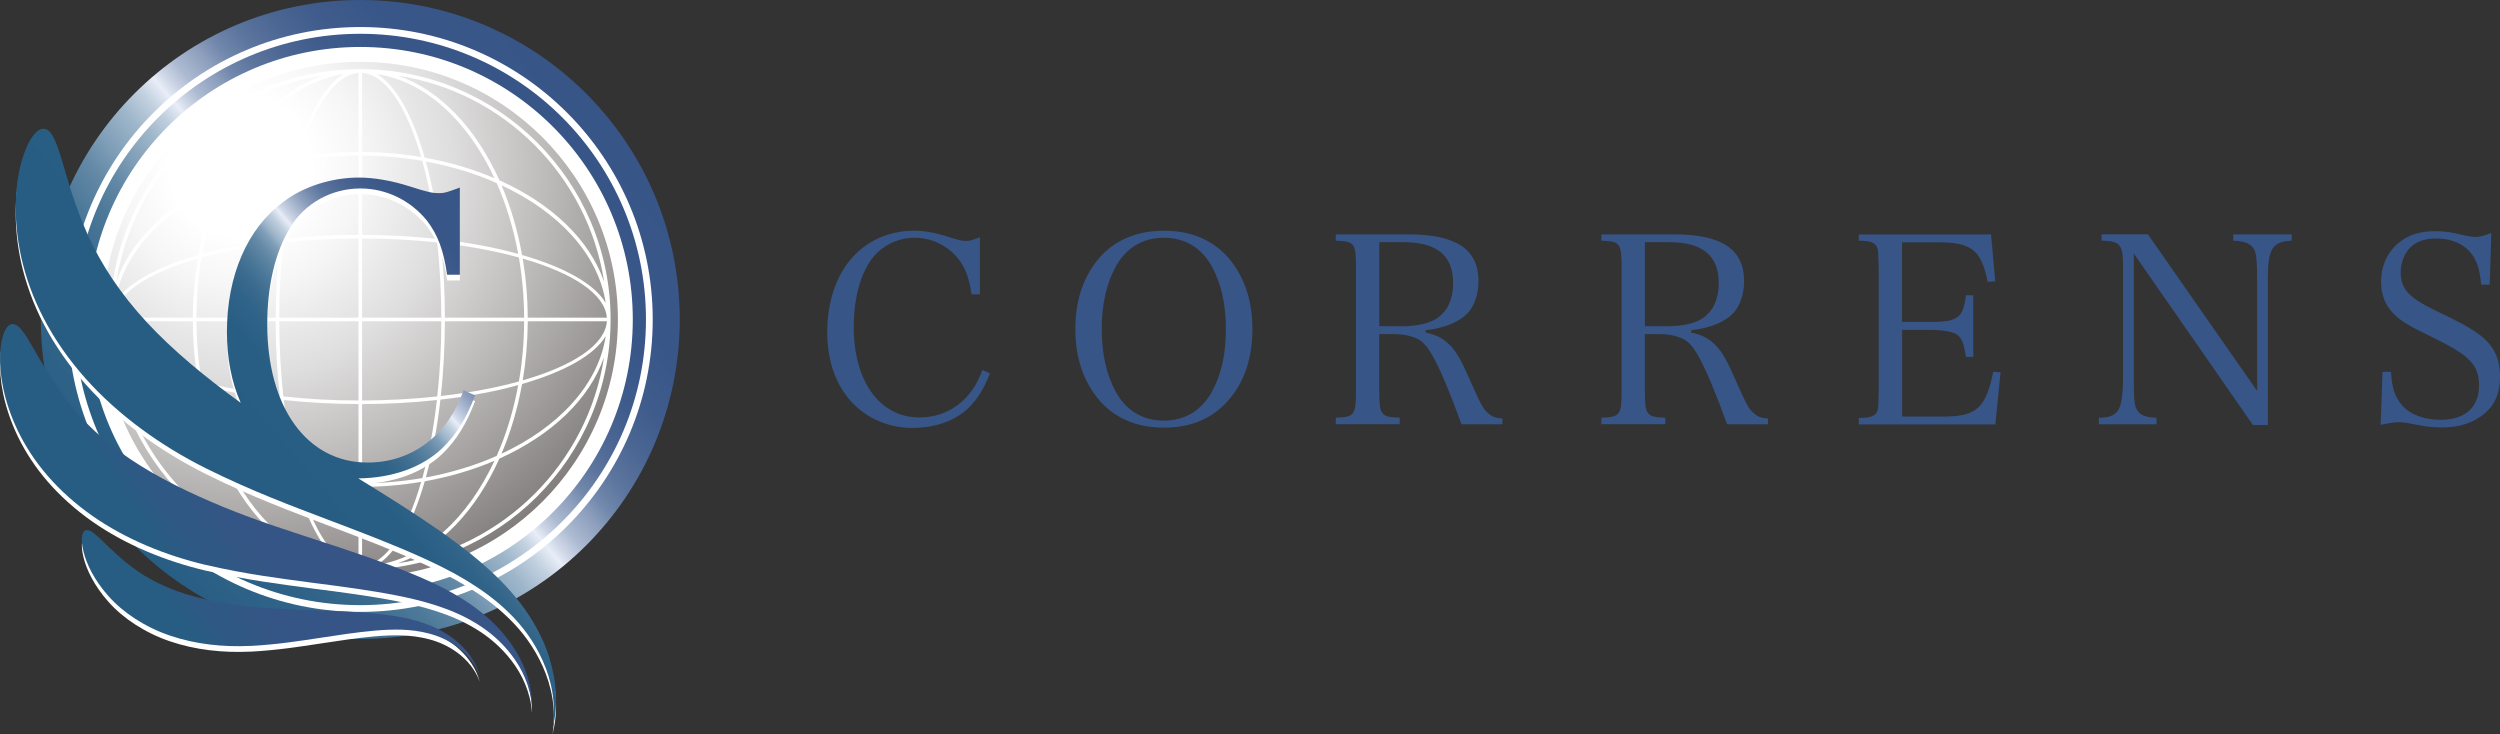 <?xml version="1.0" encoding="UTF-8"?><svg id="_レイヤー_2" xmlns="http://www.w3.org/2000/svg" xmlns:xlink="http://www.w3.org/1999/xlink" viewBox="0 0 362.56 106.47"><rect x="0" y="0" width="362.56" height="106.47" fill="#333333" stroke="none"/><defs><style>.cls-1{fill:url(#_名称未設定グラデーション_571);}.cls-2{fill:url(#_名称未設定グラデーション_556-2);}.cls-2,.cls-3,.cls-4,.cls-5{fill-rule:evenodd;}.cls-6,.cls-5{fill:#fff;}.cls-7{fill:#375587;}.cls-3{fill:url(#_名称未設定グラデーション_556);}.cls-8{fill:url(#_名称未設定グラデーション_15-2);}.cls-4{fill:url(#_名称未設定グラデーション_2);}.cls-9{fill:url(#_名称未設定グラデーション_15);}</style><linearGradient id="_名称未設定グラデーション_15" x1="92.55" y1="12.52" x2="-4.27" y2="93.76" gradientUnits="userSpaceOnUse"><stop offset="0" stop-color="#375587"/><stop offset=".17" stop-color="#385688"/><stop offset=".23" stop-color="#3f5c8c"/><stop offset=".27" stop-color="#4b6693"/><stop offset=".31" stop-color="#5c759e"/><stop offset=".34" stop-color="#7288ac"/><stop offset=".36" stop-color="#8d9fbd"/><stop offset=".39" stop-color="#adbbd2"/><stop offset=".41" stop-color="#d2dae9"/><stop offset=".42" stop-color="#e8edf7"/><stop offset=".44" stop-color="#c3d1e0"/><stop offset=".47" stop-color="#9eb6ca"/><stop offset=".51" stop-color="#7e9db7"/><stop offset=".54" stop-color="#6389a6"/><stop offset=".58" stop-color="#4d7999"/><stop offset=".63" stop-color="#3c6c8f"/><stop offset=".69" stop-color="#306388"/><stop offset=".77" stop-color="#295e84"/><stop offset="1" stop-color="#285d83"/></linearGradient><linearGradient id="_名称未設定グラデーション_15-2" x1="88.28" y1="16.1" x2="1.72" y2="88.73" xlink:href="#_名称未設定グラデーション_15"/><radialGradient id="_名称未設定グラデーション_571" cx="34.89" cy="23.99" fx="34.89" fy="23.99" r="93.18" gradientUnits="userSpaceOnUse"><stop offset=".11" stop-color="#fff"/><stop offset=".19" stop-color="#f6f6f6"/><stop offset=".33" stop-color="#dfdede"/><stop offset=".49" stop-color="#bab8b7"/><stop offset=".69" stop-color="#868281"/><stop offset=".9" stop-color="#453f3d"/><stop offset="1" stop-color="#251e1c"/></radialGradient><linearGradient id="_名称未設定グラデーション_2" x1="77.03" y1="33.59" x2="36.98" y2="67.2" gradientUnits="userSpaceOnUse"><stop offset="0" stop-color="#375587"/><stop offset=".2" stop-color="#385688"/><stop offset=".27" stop-color="#3f5c8c"/><stop offset=".32" stop-color="#4b6693"/><stop offset=".37" stop-color="#5c759e"/><stop offset=".4" stop-color="#7288ac"/><stop offset=".43" stop-color="#8d9fbd"/><stop offset=".46" stop-color="#adbbd2"/><stop offset=".49" stop-color="#d2dae9"/><stop offset=".5" stop-color="#e8edf7"/><stop offset=".52" stop-color="#c3d1e0"/><stop offset=".55" stop-color="#9eb6ca"/><stop offset=".57" stop-color="#7e9db7"/><stop offset=".6" stop-color="#6389a6"/><stop offset=".64" stop-color="#4d7999"/><stop offset=".68" stop-color="#3c6c8f"/><stop offset=".73" stop-color="#306388"/><stop offset=".8" stop-color="#295e84"/><stop offset="1" stop-color="#285d83"/></linearGradient><linearGradient id="_名称未設定グラデーション_556" x1="56.52" y1="63" x2="26.17" y2="83.84" gradientUnits="userSpaceOnUse"><stop offset="0" stop-color="#375587"/><stop offset=".66" stop-color="#355586"/><stop offset=".9" stop-color="#2e5984"/><stop offset="1" stop-color="#285d83"/></linearGradient><linearGradient id="_名称未設定グラデーション_556-2" x1="57.93" y1="75.82" x2="29.99" y2="95" xlink:href="#_名称未設定グラデーション_556"/></defs><g id="_レイヤー_1-2"><path class="cls-7" d="m140.9,42.69c-.34-2.36-.87-3.76-1.9-5.13-1.56-1.94-3.88-3.08-6.34-3.08-2.73,0-5.28,1.41-6.65,3.69-1.44,2.32-2.2,5.55-2.2,9.23,0,7.94,3.8,13.14,9.53,13.14,4.22,0,7.64-2.58,9.12-6.88l1.1.49c-.84,2.2-1.79,3.72-3.11,5.02-1.94,1.86-4.82,2.89-8.17,2.89s-6.5-1.33-8.74-3.72c-2.36-2.55-3.57-6-3.57-10.22,0-5.32,1.94-9.84,5.36-12.35,1.94-1.48,4.63-2.32,7.18-2.32,1.48,0,3.15.3,4.82.84,1.79.57,2.16.65,2.81.65.53,0,.72-.08,1.97-.53v8.28h-1.22Z"/><path class="cls-7" d="m159.1,37.79c2.28-2.85,5.58-4.33,9.69-4.33s7.37,1.44,9.69,4.33c2.09,2.66,3.15,5.96,3.15,9.95s-1.06,7.33-3.15,9.91c-2.35,2.93-5.55,4.37-9.69,4.37s-7.45-1.52-9.69-4.37c-2.09-2.66-3.15-5.96-3.15-9.91s1.03-7.26,3.15-9.95Zm2.73,19.07c1.52,2.7,3.91,4.14,6.95,4.14s5.43-1.44,6.95-4.14c1.37-2.47,2.05-5.43,2.05-9.12s-.68-6.65-2.05-9.12c-1.52-2.73-3.91-4.14-6.95-4.14s-5.43,1.44-6.95,4.14c-1.37,2.51-2.05,5.51-2.05,9.12s.68,6.57,2.05,9.12Z"/><path class="cls-7" d="m200.03,56.7c0,3.49.23,3.8,2.96,3.87v.95h-9.27v-.95c2.7-.08,2.93-.38,2.93-3.87v-17.89c0-3.53-.19-3.8-2.93-3.91v-.91h10.52c6.95,0,10.18,2.17,10.18,6.8,0,1.63-.49,3.23-1.29,4.29-1.14,1.48-3.53,2.51-6.38,2.81v.34c1.29.27,2.17.65,3.04,1.37,1.18,1.03,1.9,2.16,3.15,4.98,1.86,4.22,2.16,4.75,2.93,5.39.57.49,1.1.68,2.01.72v.84h-5.93c-1.48-4.14-3.08-7.98-4.14-9.84-.91-1.63-1.63-2.39-2.77-2.77-.8-.3-1.75-.46-2.7-.46h-2.32v8.24Zm3.15-9.38c2.28,0,4.14-.42,5.24-1.18,1.52-1.03,2.32-2.77,2.32-5.09,0-3.99-2.36-5.93-7.22-5.93h-3.49v12.19h3.15Z"/><path class="cls-7" d="m238.55,56.7c0,3.49.23,3.8,2.96,3.87v.95h-9.27v-.95c2.7-.08,2.93-.38,2.93-3.87v-17.89c0-3.53-.19-3.8-2.93-3.91v-.91h10.52c6.95,0,10.18,2.17,10.18,6.8,0,1.63-.49,3.23-1.29,4.29-1.14,1.48-3.53,2.51-6.38,2.81v.34c1.29.27,2.17.65,3.04,1.37,1.18,1.03,1.9,2.16,3.15,4.98,1.86,4.22,2.16,4.75,2.93,5.39.57.49,1.1.68,2.01.72v.84h-5.93c-1.48-4.14-3.08-7.98-4.14-9.84-.91-1.63-1.63-2.39-2.77-2.77-.8-.3-1.75-.46-2.7-.46h-2.32v8.24Zm3.15-9.38c2.28,0,4.14-.42,5.24-1.18,1.52-1.03,2.32-2.77,2.32-5.09,0-3.99-2.36-5.93-7.22-5.93h-3.49v12.19h3.15Z"/><path class="cls-7" d="m269.58,60.62c1.29,0,2.05-.19,2.39-.57.42-.46.42-.49.49-3.34v-17.89c-.08-2.43-.08-2.47-.19-2.81-.27-.8-.95-1.1-2.7-1.1v-.91h19.18l.61,6.8-1.1.08c-.91-4.6-2.32-5.74-7.18-5.74h-5.24v11.55h3.91c4.22,0,4.94-.53,5.36-3.87h1.06v8.93h-1.06c-.27-1.75-.53-2.47-1.06-3.04-.57-.57-2.05-.87-4.29-.87h-3.91v12.57h6c4.79,0,6.15-1.25,7.22-6.5l1.06.08-.76,7.56h-19.79v-.91Z"/><path class="cls-7" d="m309.45,55.07c0,3.04.11,3.87.53,4.48.46.68,1.25.99,2.77,1.03v.95h-8.36v-.95c1.44,0,2.24-.3,2.74-1.03.53-.72.76-2.2.76-5.13v-15.31c0-3.72-.27-4.1-3.11-4.22v-.91h6.72l15.84,22.72v-15.61c0-3.42-.11-4.52-.57-5.13-.49-.68-1.33-.99-2.89-1.06v-.91h8.47v.91c-2.85.15-3.46,1.18-3.46,5.66v21.08h-2.16l-17.28-24.88v18.31Z"/><path class="cls-7" d="m345.5,53.93h1.25c.15,2.36.53,3.57,1.56,4.79,1.22,1.41,3.19,2.16,5.7,2.16,3.46,0,5.51-1.82,5.51-4.94s-1.41-4.44-7.07-7.18c-3.23-1.56-4.41-2.28-5.47-3.42-1.1-1.18-1.67-2.66-1.67-4.48,0-2.24.84-4.14,2.39-5.51,1.44-1.25,3.15-1.82,5.43-1.82,1.44,0,2.09.08,4.48.65.57.11,1.03.19,1.41.19.57,0,1.25-.19,2.28-.57l-.23,7.48h-1.25c-.15-1.86-.46-2.96-1.06-3.99-1.06-1.75-3-2.7-5.47-2.7-1.82,0-3.11.53-4.03,1.6-.68.87-1.1,2.05-1.1,3.3,0,2.51,1.22,3.76,5.74,5.89,4.75,2.24,6.53,3.49,7.6,5.17.76,1.18,1.06,2.43,1.06,4.18,0,2.24-.72,3.95-2.16,5.17-1.6,1.4-3.69,2.09-6.19,2.09-1.48,0-2.43-.11-5.09-.65-.46-.08-.87-.11-1.25-.11-.61,0-1.29.11-2.62.38l.27-7.67Z"/><g><circle class="cls-9" cx="52.25" cy="46.33" r="46.33"/><circle class="cls-6" cx="52.25" cy="46.33" r="42.41"/><circle class="cls-8" cx="52.25" cy="46.33" r="41.43"/><circle class="cls-6" cx="52.25" cy="46.33" r="39.52"/><circle class="cls-1" cx="52.25" cy="46.33" r="37.36"/><path class="cls-6" d="m52.25,10.03c-20.02,0-36.3,16.28-36.3,36.3s16.28,36.3,36.3,36.3,36.3-16.28,36.3-36.3S72.27,10.03,52.25,10.03Zm35.36,30.83c-2.11-6.1-7.64-11.33-15.18-14.71-3.39-7.54-8.61-13.08-14.71-15.18,15.36,2.37,27.53,14.54,29.89,29.89Zm-35.1-6.28c3.8,0,7.47.22,10.9.59.37,3.44.58,7.1.59,10.9h-11.49v-11.49Zm0-.52v-11.49c3.01.01,5.94.27,8.73.76.92,3.32,1.64,7.14,2.11,11.32-3.42-.37-7.07-.58-10.85-.59Zm0-12.01v-11.48c3.41.23,6.47,4.9,8.57,12.2-2.75-.46-5.62-.71-8.57-.73Zm-.52,0c-2.95.01-5.83.26-8.57.73,2.1-7.3,5.16-11.97,8.57-12.2v11.48Zm0,.52v11.49c-3.78,0-7.42.21-10.84.59.48-4.18,1.2-8,2.11-11.32,2.79-.48,5.72-.74,8.73-.76Zm0,12.01v11.49h-11.49c0-3.8.22-7.47.59-10.9,3.44-.37,7.1-.58,10.9-.59Zm-12.01,11.49h-11.49c.01-3.01.27-5.94.76-8.73,3.32-.92,7.14-1.64,11.32-2.11-.37,3.42-.58,7.07-.59,10.84Zm-12.01,0h-11.48c.23-3.41,4.9-6.47,12.2-8.57-.46,2.75-.71,5.62-.73,8.57Zm0,.52c.01,2.95.26,5.83.73,8.57-7.3-2.1-11.97-5.16-12.2-8.57h11.48Zm.52,0h11.49c0,3.78.21,7.42.59,10.84-4.18-.48-8-1.2-11.32-2.11-.48-2.79-.74-5.72-.76-8.73Zm12.01,0h11.49v11.49c-3.8,0-7.47-.21-10.9-.59-.37-3.44-.58-7.1-.59-10.9Zm11.49,12.01v11.49c-3.01-.01-5.94-.27-8.73-.76-.92-3.32-1.64-7.14-2.11-11.32,3.42.37,7.07.58,10.84.59Zm0,12.01v11.48c-3.41-.23-6.47-4.9-8.57-12.2,2.75.46,5.62.71,8.57.73Zm.52,0c2.95-.01,5.83-.26,8.57-.73-2.1,7.3-5.16,11.97-8.57,12.2v-11.48Zm0-.52v-11.49c3.78,0,7.42-.21,10.85-.59-.48,4.18-1.2,8-2.11,11.32-2.79.48-5.72.74-8.73.76Zm0-12.01v-11.49h11.49c0,3.8-.21,7.47-.59,10.9-3.44.37-7.1.58-10.9.59Zm12.01-11.49h11.49c-.01,3.01-.27,5.94-.76,8.73-3.32.92-7.14,1.64-11.32,2.11.37-3.42.58-7.07.59-10.84Zm12.01,0h11.48c-.23,3.41-4.9,6.47-12.2,8.57.46-2.75.71-5.62.73-8.57Zm0-.52c-.01-2.95-.26-5.83-.73-8.57,7.3,2.1,11.97,5.16,12.2,8.57h-11.48Zm-.52,0h-11.49c0-3.78-.21-7.42-.59-10.84,4.18.48,8,1.2,11.32,2.11.48,2.79.74,5.72.76,8.73Zm-12.14-11.36c-.48-4.14-1.19-7.96-2.11-11.28,3.7.68,7.16,1.74,10.27,3.12,1.38,3.12,2.44,6.58,3.12,10.27-3.32-.92-7.14-1.64-11.28-2.11Zm-2.27-11.84c-1.76-6.12-4.19-10.5-6.95-12.13,7.05,1.07,13.2,6.81,17.06,15.11-3.09-1.32-6.49-2.34-10.11-2.98Zm-18.71,0c-3.63.65-7.03,1.66-10.11,2.98,3.87-8.31,10.01-14.04,17.06-15.11-2.76,1.63-5.19,6.01-6.95,12.13Zm-.16.56c-.92,3.32-1.64,7.14-2.11,11.28-4.14.48-7.96,1.19-11.28,2.11.68-3.7,1.74-7.16,3.12-10.27,3.12-1.38,6.58-2.44,10.27-3.12Zm-13.95,13.55c-6.12,1.76-10.5,4.19-12.13,6.95,1.07-7.05,6.81-13.19,15.11-17.06-1.32,3.09-2.33,6.49-2.98,10.11Zm0,18.71c.65,3.63,1.66,7.03,2.98,10.11-8.31-3.87-14.04-10.01-15.11-17.06,1.63,2.76,6.01,5.19,12.13,6.95Zm.56.16c3.32.92,7.14,1.64,11.28,2.11.48,4.14,1.19,7.96,2.11,11.28-3.7-.68-7.16-1.74-10.27-3.12-1.38-3.12-2.44-6.58-3.12-10.27Zm13.55,13.95c1.76,6.12,4.19,10.5,6.95,12.13-7.05-1.07-13.19-6.81-17.06-15.11,3.09,1.32,6.49,2.33,10.11,2.98Zm18.71,0c3.63-.65,7.03-1.66,10.11-2.98-3.87,8.31-10.01,14.04-17.06,15.11,2.76-1.63,5.19-6.01,6.95-12.13Zm.16-.56c.92-3.32,1.64-7.14,2.11-11.28,4.15-.48,7.96-1.19,11.28-2.11-.68,3.7-1.74,7.16-3.12,10.27-3.12,1.38-6.58,2.44-10.27,3.12Zm13.95-13.55c6.12-1.76,10.5-4.19,12.13-6.95-1.07,7.05-6.81,13.2-15.11,17.06,1.32-3.09,2.33-6.49,2.98-10.11Zm0-18.71c-.65-3.63-1.66-7.03-2.98-10.11,8.31,3.87,14.04,10.01,15.11,17.06-1.63-2.76-6.01-5.19-12.13-6.95Zm-28.94-26.01c-6.1,2.11-11.32,7.64-14.71,15.18-7.54,3.39-13.08,8.61-15.18,14.71,2.37-15.36,14.53-27.52,29.89-29.89Zm-29.89,40.83c2.11,6.1,7.64,11.32,15.18,14.71,3.39,7.54,8.61,13.08,14.71,15.18-15.36-2.37-27.52-14.53-29.89-29.89Zm40.83,29.89c6.1-2.11,11.32-7.64,14.71-15.18,7.54-3.39,13.08-8.61,15.18-14.71-2.36,15.36-14.53,27.53-29.89,29.89Z"/><path class="cls-5" d="m79.7,96.3c-.97-3.07-2.5-5.74-4.26-8.02-1.75-2.28-3.71-4.2-5.71-5.91-2-1.72-4.05-3.23-6.11-4.66-3.72-2.58-7.54-4.98-11.66-7.5,4.98-.06,9.29-1.61,12.19-4.39,2.03-1.97,3.48-4.29,4.75-7.65l-1.68-.75c-2.26,6.55-7.48,10.49-13.91,10.49-8.75,0-14.55-7.94-14.55-20.05,0-5.62,1.16-10.55,3.36-14.08,2.09-3.48,5.97-5.62,10.14-5.62,3.77,0,7.3,1.74,9.68,4.69,1.57,2.09,2.38,4.23,2.9,7.82h1.85v-12.64c-1.91.7-2.2.81-3.01.81-.99,0-1.57-.12-4.29-.99-2.55-.81-5.1-1.27-7.36-1.27-3.88,0-8,1.27-10.95,3.54-5.22,3.82-8.17,10.72-8.17,18.83,0,3.87.68,7.32,2,10.3-5.11-3.7-9.83-7.6-13.58-11.64-3.88-4.18-6.68-8.48-8.54-12.6-1.87-4.12-2.93-7.94-3.75-10.73-.84-2.8-1.51-4.62-2.6-4.77-1.03-.15-2.38,1.45-3.3,4.7-.93,3.23-1.32,8.15-.06,13.92.64,2.86,1.72,5.94,3.3,8.94,1.57,3.01,3.61,5.94,6.02,8.64,4.82,5.41,11.01,9.81,17.49,13.05,6.68,3.32,12.36,5.41,17.44,7.35,5.08,1.92,9.58,3.63,13.98,5.62,2.19,1,4.34,2.06,6.44,3.34,2.1,1.28,4.16,2.76,6.07,4.63,1.91,1.86,3.64,4.15,4.9,6.97,1.25,2.79,1.99,6.17,1.41,9.81.91-3.57.52-7.12-.45-10.17Z"/><path class="cls-4" d="m79.7,95.47c-.97-3.07-2.5-5.74-4.26-8.02-1.75-2.28-3.71-4.2-5.71-5.91-2-1.72-4.05-3.23-6.11-4.66-3.72-2.58-7.54-4.98-11.66-7.5,4.98-.06,9.29-1.61,12.19-4.39,2.03-1.97,3.48-4.29,4.75-7.65l-1.68-.75c-2.26,6.55-7.48,10.49-13.91,10.49-8.75,0-14.55-7.94-14.55-20.05,0-5.62,1.16-10.55,3.36-14.08,2.09-3.48,5.97-5.62,10.14-5.62,3.77,0,7.3,1.74,9.68,4.69,1.57,2.09,2.38,4.23,2.9,7.82h1.85v-12.64c-1.91.7-2.2.81-3.01.81-.99,0-1.57-.12-4.29-.99-2.55-.81-5.1-1.27-7.36-1.27-3.88,0-8,1.27-10.95,3.54-5.22,3.82-8.17,10.72-8.17,18.83,0,3.87.68,7.32,2,10.3-5.11-3.7-9.83-7.6-13.58-11.64-3.88-4.18-6.68-8.48-8.54-12.6-1.87-4.12-2.93-7.94-3.75-10.73-.84-2.8-1.51-4.62-2.6-4.77-1.03-.15-2.38,1.45-3.3,4.7-.93,3.23-1.32,8.15-.06,13.92.64,2.86,1.72,5.94,3.3,8.94,1.57,3.01,3.61,5.94,6.02,8.64,4.82,5.41,11.01,9.81,17.49,13.05,6.68,3.32,12.36,5.41,17.44,7.35,5.08,1.92,9.58,3.63,13.98,5.62,2.19,1,4.34,2.06,6.44,3.34,2.1,1.28,4.16,2.76,6.07,4.63,1.91,1.86,3.64,4.15,4.9,6.97,1.25,2.79,1.99,6.17,1.41,9.81.91-3.57.52-7.12-.45-10.17Z"/><path class="cls-5" d="m29.85,82.76c-5.8-1.37-11.58-3.71-16.46-7.12-2.43-1.71-4.62-3.66-6.45-5.77-1.83-2.1-3.28-4.36-4.33-6.53C.5,58.98-.11,54.97.02,52.21c.12-2.78.89-4.31,1.74-4.38,1.83-.17,3.44,5.3,8.01,11.19,2.27,2.94,5.32,5.84,9.21,8.45,3.88,2.6,8.56,4.89,13.52,6.93,5.14,2.1,9.79,3.54,14.04,4.94,4.25,1.39,8.13,2.69,11.96,4.19,3.82,1.53,7.75,3.25,11.45,6.22,1.83,1.49,3.56,3.33,4.92,5.6,1.36,2.26,2.34,5.02,2.29,8.04-.22-3.02-1.45-5.58-2.98-7.58-1.54-2.01-3.36-3.51-5.24-4.64-1.88-1.14-3.81-1.93-5.73-2.55-1.92-.62-3.84-1.07-5.78-1.45-3.89-.76-7.82-1.27-12.24-1.84-4.43-.6-9.37-1.19-15.33-2.57Z"/><path class="cls-5" d="m36.27,94.5c-3.87.19-7.91-.23-11.58-1.48-3.66-1.23-6.88-3.38-8.96-5.74-2.1-2.35-3.22-4.75-3.63-6.49-.43-1.76-.22-2.85.3-3.05,1.11-.43,3.11,2.69,7.03,5.55,1.95,1.43,4.38,2.69,7.29,3.62,2.9.93,6.23,1.51,9.7,1.89,3.59.38,6.76.45,9.67.55,2.91.1,5.57.21,8.23.46,2.66.27,5.43.63,8.28,1.82,1.42.6,2.83,1.44,4.09,2.61,1.26,1.17,2.37,2.72,2.88,4.62-.68-1.85-1.92-3.23-3.23-4.2-1.32-.98-2.74-1.59-4.11-1.95-2.78-.73-5.37-.63-7.92-.42-2.57.23-5.12.62-7.99,1.06-2.87.43-6.07.95-10.05,1.16Z"/><path class="cls-3" d="m29.85,81.93c-5.8-1.37-11.58-3.71-16.46-7.12-2.43-1.71-4.62-3.66-6.45-5.77-1.83-2.1-3.28-4.36-4.33-6.53C.5,58.14-.11,54.13.02,51.38c.12-2.78.89-4.31,1.74-4.38,1.83-.17,3.44,5.3,8.01,11.19,2.27,2.94,5.32,5.84,9.21,8.45,3.88,2.6,8.56,4.89,13.52,6.93,5.14,2.1,9.79,3.54,14.04,4.94,4.25,1.39,8.13,2.69,11.96,4.19,3.82,1.53,7.75,3.25,11.45,6.22,1.83,1.49,3.56,3.33,4.92,5.6,1.36,2.26,2.34,5.02,2.29,8.04-.22-3.02-1.45-5.58-2.98-7.58-1.54-2.01-3.36-3.51-5.24-4.64-1.88-1.14-3.81-1.93-5.73-2.55-1.92-.62-3.84-1.07-5.78-1.45-3.89-.76-7.82-1.27-12.24-1.84-4.43-.6-9.37-1.19-15.33-2.57Z"/><path class="cls-2" d="m36.27,93.67c-3.87.19-7.91-.23-11.58-1.48-3.66-1.23-6.88-3.38-8.96-5.74-2.1-2.35-3.22-4.75-3.63-6.49-.43-1.76-.22-2.85.3-3.05,1.11-.43,3.11,2.69,7.03,5.55,1.95,1.43,4.38,2.69,7.29,3.62,2.9.93,6.23,1.51,9.7,1.89,3.59.38,6.76.45,9.67.55,2.91.1,5.57.21,8.23.46,2.66.27,5.43.63,8.28,1.82,1.42.6,2.83,1.44,4.09,2.61,1.26,1.17,2.37,2.72,2.88,4.62-.68-1.85-1.92-3.23-3.23-4.2-1.32-.98-2.74-1.59-4.11-1.95-2.78-.73-5.37-.63-7.92-.42-2.57.23-5.12.62-7.99,1.06-2.87.43-6.07.95-10.05,1.16Z"/></g></g></svg>